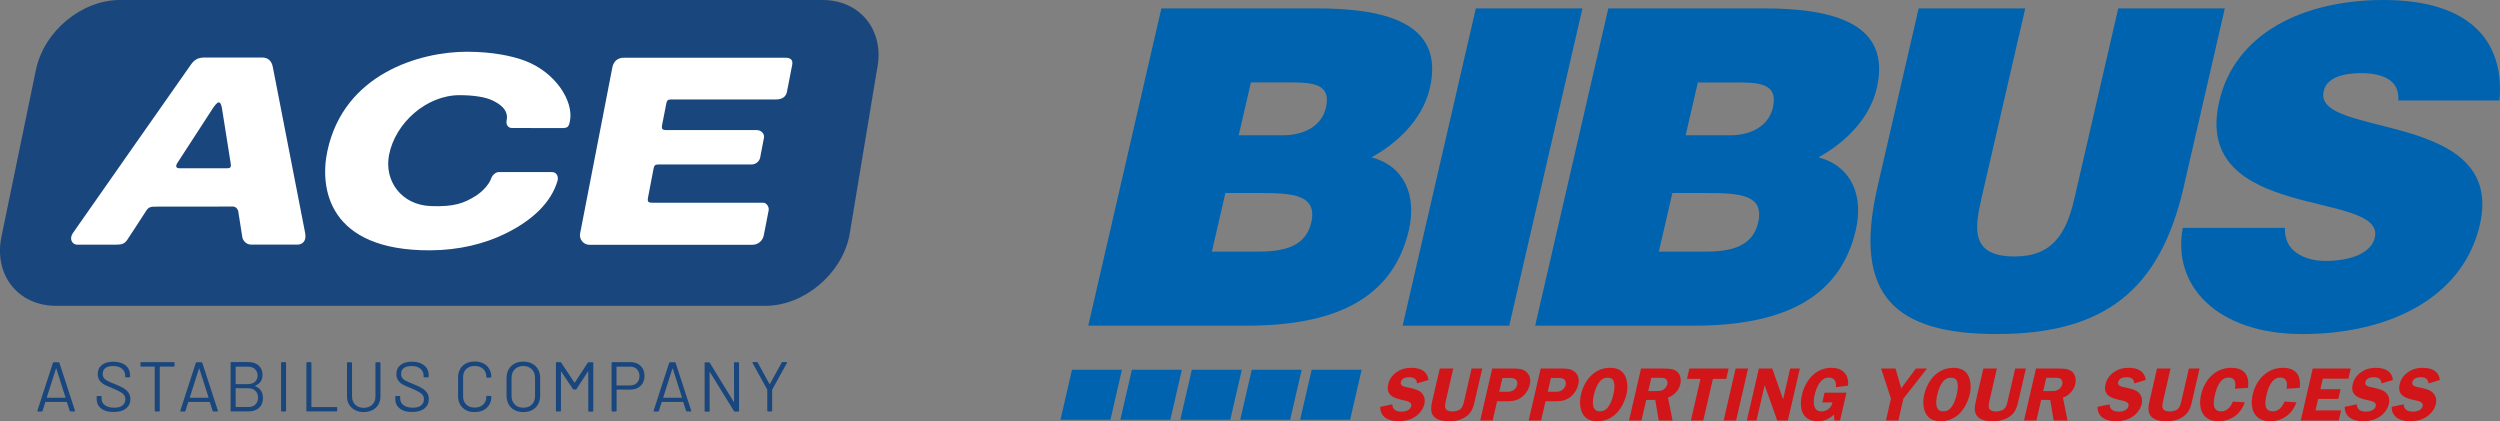 <?xml version="1.0" encoding="UTF-8"?><svg id="Ebene_1" xmlns="http://www.w3.org/2000/svg" viewBox="0 0 1170.3 197.2"><rect x="0" y="0" width="1170.3" height="197.2" fill="#808080" stroke="none"/><defs><style>.cls-1,.cls-2,.cls-3,.cls-4,.cls-5,.cls-6{stroke-width:0px;}.cls-1,.cls-3{fill:#d11518;}.cls-1,.cls-6{fill-rule:evenodd;}.cls-2{fill:#fff;}.cls-4,.cls-6{fill:#0063af;}.cls-5{fill:#19467d;}</style></defs><polyline class="cls-4" points="706.51 152.45 740.78 3.92 690.87 3.92 656.61 152.45 706.51 152.45"/><path class="cls-4" d="m878.86,87.67c-11.79,51.16,8.78,68.7,55.93,68.7,50.54,0,76.36-20.84,87.36-68.48l19.34-83.97h-49.9l-20.5,88.91c-3.71,16.09-9.96,27.23-27.94,27.23-20.49,0-18.95-12.59-15.58-27.23l20.5-88.91h-49.9l-19.32,83.75"/><path class="cls-4" d="m1170.05,47.03c2.4-25.99-11.99-47.03-54.27-47.03-38.06,0-69.64,15.89-76.91,47.45-13.1,56.73,78.03,41.26,72.84,63.75-1.61,7.01-10.76,10.94-23.24,10.94-4.88,0-9.88-1.24-13.32-3.72-3.66-2.47-5.72-6.39-5.53-11.76h-47.8c-5.12,26.83,15.81,49.72,55.99,49.72s75.12-16.72,83.06-51.16c12.45-54.06-78.28-40.24-73.12-62.51,1.23-5.36,6.8-8.46,17.81-8.46,4.86,0,9.11.82,12.26,2.68,3.17,1.86,5.21,4.96,4.86,10.11h47.35"/><path class="cls-6" d="m792.88,152.45c39.53,0,68.21-11.56,75.86-44.77,3.72-16.08-1.98-29.91-17.51-34.04,11.09-5.98,23.82-17.12,27.33-32.38,6.81-29.5-18.67-37.34-52.93-37.34h-72.74l-34.25,148.53h74.23m5.87-62.09c15.85,0,27.29.81,24.29,13.82-2.56,11.13-12.44,13.61-24.71,13.61h-21.78l6.33-27.44h15.88Zm13.62-51.78c10.57,0,20.25.21,17.58,11.76-2.01,8.67-10.19,12.99-20.12,12.99h-20.73l5.71-24.74h17.56Z"/><path class="cls-6" d="m583.65,152.45c39.54,0,68.22-11.56,75.87-44.77,3.71-16.08-1.98-29.91-17.52-34.04,11.1-5.98,23.82-17.12,27.34-32.38,6.8-29.5-18.67-37.34-52.92-37.34h-72.75l-34.24,148.53h74.21m19.48-113.88c10.59,0,20.27.21,17.59,11.76-1.98,8.67-10.18,12.99-20.13,12.99h-20.71l5.7-24.74h17.55,0Zm-13.62,51.78c15.86,0,27.29.81,24.32,13.82-2.59,11.13-12.46,13.61-24.73,13.61h-21.78l6.32-27.44h15.87Z"/><path class="cls-3" d="m668.69,177.9c-.56-4.25-3.77-5.72-8.13-5.72-2.29,0-4.55.49-6.71,1.98-2.13,1.46-3.48,3.43-4,5.71-1.22,5.33,2.85,6.57,7.07,7.47,1.45.33,4.19.71,3.72,2.75-.47,2-2.82,2.61-4.49,2.61-2.58,0-4.26-.88-4.42-3.43l-5.65,1.18c.05,4.75,3.83,6.74,8.52,6.74,2.5,0,5.34-.46,7.69-2,2.25-1.45,3.95-3.71,4.49-6.07.55-2.42-.22-4.45-1.95-5.77-1.49-1.11-4.1-1.62-6.03-2.05-1.36-.24-3.46-.66-3.04-2.44.44-1.89,2.41-2.28,3.98-2.28,2.21,0,3.37.81,3.62,2.89l5.31-1.59"/><path class="cls-3" d="m693.9,172.52h-5.02l-3.38,14.71c-.29,1.29-.59,2.99-1.64,4.07-.94.97-2.73,1.32-3.9,1.32-1.42,0-2.89-.35-3.37-1.62-.35-1,.06-2.63.32-3.77l3.39-14.71h-6.32l-3.41,14.71c-.68,2.99-1.22,5.77.77,7.88,1.61,1.7,4.53,2.1,7.14,2.1,2.74,0,5.82-.6,8.27-2.55,2.52-1.98,3.13-4.75,3.72-7.42l3.41-14.71"/><path class="cls-1" d="m701.82,183.39l1.49-6.43h3.23c1.1,0,2.29,0,3.05.66.67.62.83,1.59.62,2.55-.18.78-.62,1.57-1.3,2.17-1.26,1.05-2.43,1.05-3.8,1.05h-3.28m-1.02,4.45h3.75c2.64,0,4.93.03,7.47-1.7,2.21-1.53,3.58-3.87,4.12-6.18.58-2.51-.08-4.61-1.84-6.04-1.76-1.4-3.97-1.4-6.4-1.4h-9.38l-5.61,24.31h5.83l2.06-9h0Z"/><path class="cls-1" d="m724.53,183.39l1.49-6.43h3.23c1.08,0,2.28,0,3.04.66.66.62.83,1.59.61,2.55-.18.78-.62,1.57-1.3,2.17-1.27,1.05-2.42,1.05-3.81,1.05h-3.27m-1.02,4.45h3.75c2.64,0,4.93.03,7.46-1.7,2.21-1.53,3.58-3.87,4.12-6.18.59-2.51-.07-4.61-1.83-6.04-1.75-1.4-3.97-1.4-6.4-1.4h-9.38l-5.61,24.31h5.81l2.08-9h0Z"/><path class="cls-1" d="m752.57,176.82c1.81,0,2.69.74,3.04,2.36.35,1.64.06,3.74-.36,5.5-.36,1.61-1,3.61-1.94,5.09-1.07,1.83-2.38,2.78-4.38,2.78-4.1,0-3.46-4.86-2.76-7.91.36-1.53,1.05-3.6,1.98-5.04,1.1-1.78,2.41-2.78,4.42-2.78m-4.7,20.38c3.38,0,6.62-1.35,9.18-4.12,2.13-2.29,3.68-5.68,4.33-8.43.67-2.94.55-6.39-.67-8.76-1.39-2.64-3.76-3.71-7.07-3.71-7.39,0-12.06,6.03-13.55,12.47-.7,3.05-.63,6.21.61,8.73,1.34,2.69,3.8,3.82,7.19,3.82h0Z"/><path class="cls-1" d="m773.02,176.85h3.07c1.08,0,2.78-.14,3.61.47.74.51,1.08,1.53.85,2.47-.25,1.05-1.02,2.2-2.09,2.75-1.21.61-2.47.51-3.69.51h-3.19l1.43-6.2m-2.39,10.38h4.25l1.61,9.61h6.48l-2.14-10.72c2.91-.96,5.12-3.53,5.77-6.29.55-2.37-.03-4.75-1.76-6.06-1.66-1.21-3.9-1.24-6.13-1.24h-10.5l-5.61,24.31h5.81l2.22-9.61h0Z"/><polyline class="cls-3" points="809.2 172.52 790.82 172.52 789.71 177.35 796.03 177.35 791.54 196.84 797.34 196.84 801.84 177.35 808.1 177.35 809.2 172.52"/><polyline class="cls-3" points="818.3 172.52 812.48 172.52 806.87 196.84 812.7 196.84 818.3 172.52"/><polyline class="cls-3" points="842.55 172.52 838.03 172.52 834.74 186.82 834.66 186.82 829.63 172.52 823.36 172.52 817.74 196.84 822.26 196.84 826.02 180.52 826.16 180.52 831.95 196.84 836.93 196.84 842.55 172.52"/><path class="cls-3" d="m857.8,188.38c-.44,2.48-2.56,4.21-5.14,4.21-4.06,0-3.91-4.48-3.22-7.63.7-3,2.54-8.22,6.64-8.22,2.78,0,3.65,2.08,3.36,4.51l5.69-.74c.43-5.16-2.47-8.33-7.86-8.33-7.5,0-12.23,6.12-13.75,12.71-1.48,6.38.17,12.31,7.47,12.31,2.93,0,5.18-.97,7.54-3.15l.18,2.78h2.65l3.01-13.01h-10.26l-1.04,4.55h4.74"/><polyline class="cls-3" points="902.08 172.52 896.85 172.52 889.99 181.77 887.34 172.52 880.58 172.52 885.2 186.58 882.85 196.84 888.66 196.84 891.02 186.58 902.08 172.52"/><path class="cls-1" d="m913.29,176.82c1.82,0,2.7.74,3.05,2.36.35,1.64.05,3.74-.36,5.5-.37,1.61-1.01,3.61-1.95,5.09-1.07,1.83-2.38,2.78-4.38,2.78-4.1,0-3.46-4.86-2.75-7.91.36-1.53,1.05-3.6,1.97-5.04,1.09-1.78,2.42-2.78,4.42-2.78m-4.71,20.38c3.38,0,6.63-1.35,9.2-4.12,2.13-2.29,3.65-5.68,4.3-8.43.69-2.94.58-6.39-.68-8.76-1.38-2.64-3.76-3.71-7.05-3.71-7.38,0-12.07,6.03-13.56,12.47-.7,3.05-.64,6.21.61,8.73,1.34,2.69,3.8,3.82,7.17,3.82h0Z"/><path class="cls-3" d="m948.37,172.52h-5.02l-3.4,14.71c-.29,1.29-.57,2.99-1.63,4.07-.94.97-2.73,1.32-3.91,1.32-1.4,0-2.88-.35-3.36-1.62-.34-1,.06-2.63.34-3.77l3.38-14.71h-6.33l-3.38,14.71c-.69,2.99-1.24,5.77.76,7.88,1.61,1.7,4.51,2.1,7.15,2.1s5.8-.6,8.25-2.55c2.52-1.98,3.13-4.75,3.74-7.42l3.39-14.71"/><path class="cls-1" d="m957.92,176.85h3.04c1.09,0,2.79-.14,3.64.47.72.51,1.07,1.53.83,2.47-.24,1.05-1.01,2.2-2.09,2.75-1.19.61-2.47.51-3.67.51h-3.19l1.43-6.2m-2.4,10.38h4.25l1.61,9.61h6.46l-2.13-10.72c2.9-.96,5.12-3.53,5.77-6.29.55-2.37-.03-4.75-1.77-6.06-1.65-1.21-3.89-1.24-6.11-1.24h-10.5l-5.61,24.31h5.8l2.22-9.61h0Z"/><path class="cls-3" d="m1004.47,177.9c-.57-4.25-3.78-5.72-8.13-5.72-2.29,0-4.55.49-6.7,1.98-2.13,1.46-3.49,3.43-4.01,5.71-1.23,5.33,2.83,6.57,7.06,7.47,1.45.33,4.19.71,3.72,2.75-.46,2-2.81,2.61-4.49,2.61-2.57,0-4.27-.88-4.4-3.43l-5.65,1.18c.03,4.75,3.82,6.74,8.52,6.74,2.51,0,5.34-.46,7.69-2,2.25-1.45,3.95-3.71,4.49-6.07.55-2.42-.22-4.45-1.95-5.77-1.49-1.11-4.09-1.62-6.03-2.05-1.36-.24-3.45-.66-3.04-2.44.43-1.89,2.41-2.28,3.97-2.28,2.22,0,3.38.81,3.62,2.89l5.31-1.59"/><path class="cls-3" d="m1029.66,172.52h-5l-3.4,14.71c-.31,1.29-.59,2.99-1.63,4.07-.95.97-2.74,1.32-3.9,1.32-1.42,0-2.9-.35-3.35-1.62-.37-1,.06-2.63.31-3.77l3.38-14.71h-6.33l-3.38,14.71c-.69,2.99-1.22,5.77.76,7.88,1.61,1.7,4.55,2.1,7.15,2.1s5.8-.6,8.25-2.55c2.53-1.98,3.14-4.75,3.75-7.42l3.38-14.71"/><path class="cls-3" d="m1052.36,181.57c.7-5.85-1.68-9.39-7.91-9.39-7.49,0-12.52,5.79-14.07,12.5-1.53,6.62.71,12.52,8.11,12.52,5.75,0,10.43-3.29,12.33-8.86l-5.58-.36c-.87,2.32-2.65,4.58-5.38,4.58-4.39,0-3.8-4.29-3.04-7.63.68-2.94,2.29-8.19,6.39-8.19,3.19,0,3.56,2.51,2.97,5.22l6.19-.4"/><path class="cls-3" d="m1076.55,181.57c.69-5.85-1.69-9.39-7.94-9.39-7.49,0-12.51,5.79-14.07,12.5-1.53,6.62.7,12.52,8.12,12.52,5.73,0,10.43-3.29,12.32-8.86l-5.59-.36c-.85,2.32-2.65,4.58-5.37,4.58-4.4,0-3.8-4.29-3.04-7.63.68-2.94,2.28-8.19,6.39-8.19,3.19,0,3.56,2.51,2.98,5.22l6.2-.4"/><polyline class="cls-3" points="1099.35 177.26 1100.42 172.52 1082.63 172.52 1077.03 196.84 1094.82 196.84 1095.93 192.12 1083.94 192.12 1085.16 186.74 1094.6 186.74 1095.66 182.18 1086.23 182.18 1087.35 177.26 1099.35 177.26"/><path class="cls-3" d="m1120.18,177.9c-.55-4.25-3.76-5.72-8.13-5.72-2.28,0-4.55.49-6.71,1.98-2.1,1.46-3.48,3.43-4,5.71-1.22,5.33,2.85,6.57,7.07,7.47,1.45.33,4.21.71,3.73,2.75-.47,2-2.82,2.61-4.49,2.61-2.59,0-4.27-.88-4.4-3.43l-5.65,1.18c.02,4.75,3.81,6.74,8.5,6.74,2.51,0,5.34-.46,7.69-2,2.26-1.45,3.94-3.71,4.49-6.07.57-2.42-.21-4.45-1.95-5.77-1.49-1.11-4.09-1.62-6.04-2.05-1.35-.24-3.44-.66-3.01-2.44.42-1.89,2.4-2.28,3.96-2.28,2.21,0,3.38.81,3.62,2.89l5.31-1.59"/><path class="cls-3" d="m1142.15,177.9c-.55-4.25-3.76-5.72-8.12-5.72-2.29,0-4.55.49-6.71,1.98-2.11,1.46-3.48,3.43-4,5.71-1.22,5.33,2.85,6.57,7.07,7.47,1.46.33,4.19.71,3.72,2.75-.47,2-2.82,2.61-4.49,2.61-2.57,0-4.27-.88-4.4-3.43l-5.65,1.18c.03,4.75,3.81,6.74,8.5,6.74,2.5,0,5.34-.46,7.69-2,2.27-1.45,3.95-3.71,4.51-6.07.56-2.42-.22-4.45-1.95-5.77-1.49-1.11-4.09-1.62-6.03-2.05-1.37-.24-3.46-.66-3.04-2.44.44-1.89,2.41-2.28,3.98-2.28,2.21,0,3.38.81,3.62,2.89l5.3-1.59"/><polyline class="cls-4" points="501.81 173.09 525.2 173.09 519.83 196.5 496.43 196.5 501.81 173.09"/><polyline class="cls-4" points="529.86 173.09 553.25 173.09 547.86 196.5 524.46 196.5 529.86 173.09"/><polyline class="cls-4" points="557.92 173.09 581.31 173.09 575.91 196.5 552.53 196.5 557.92 173.09"/><polyline class="cls-4" points="585.97 173.09 609.35 173.09 603.95 196.5 580.58 196.5 585.97 173.09"/><polyline class="cls-4" points="614.01 173.09 637.41 173.09 632.01 196.5 608.62 196.5 614.01 173.09"/><path class="cls-5" d="m385.03,0H56.12C38.23,0,20.63,14.59,16.83,32.61L.73,110.55c-3.81,18.02,7.62,32.61,25.51,32.61h332.04c17.89,0,35.48-14.59,39.29-32.61l12.97-77.98c3.81-17.98-7.62-32.57-25.51-32.57"/><path class="cls-2" d="m139.4,114.49h-21.91c-2.48,0-3.77-2.14-4.02-3.25-.21-1.16-1.75-11.21-1.93-12.24-.21-1.2-1.2-2.27-2.44-2.31-1.03-.04-35.18,0-36.98.04-1.75.04-2.7.43-3.6,1.8-.94,1.41-7.7,11.98-8.95,13.74-1.24,1.75-2.31,2.27-5.26,2.27-3.12-.04-14.17,0-18.15,0-2.35,0-3.89-2.65-2.1-5.35,2.23-3.34,53.76-76.65,55.17-78.75,1.8-2.65,3.6-3.51,6.63-3.51h26.84c2.48,0,4.41,1.28,5.01,4.45,1.16,5.95,14.42,73.83,15.15,77.77.77,4.07-1.75,5.35-3.47,5.35"/><path class="cls-5" d="m103.97,51.02c-.73-4.45-2.1-3.77-4.54,0-1.03,1.58-15.28,23.58-16.26,25.04-1.2,1.75-.73,2.7.77,2.7h22.34c1.67,0,1.97-.56,1.75-2.05-.26-1.54-3.68-23.11-4.07-25.68"/><path class="cls-2" d="m266.78,56.71c-.56,2.78-.98,3.25-4.02,3.25-3.6,0-19.6-.04-23.11-.04-1.8,0-2.91-1.54-2.48-3.6,1.03-4.96-3.38-7.83-6.98-9.46-3-1.37-8.22-2.31-15.07-2.31-15.41,0-30.09,12.93-33,27.99-2.35,12.03,5.69,23.41,19.52,23.93,11,.43,15.62-1.41,20.89-4.67,3.6-2.23,6.46-5.69,7.36-8.17.56-1.71,2.1-3.04,3.6-3.08.9-.04,23.5,0,24.87,0,2.35,0,3.21,2.27,2.57,4.28-2.95,9.76-11.26,18.1-24.35,24.52-9.84,4.84-21.91,7.79-35.27,7.83-47.85.17-51.75-29.32-48.06-46.48,7.7-36.21,43.36-46.48,65.27-46.48,12.11,0,21.31,2.01,27.14,4.19,14.38,5.39,22.98,18.92,21.14,28.29"/><path class="cls-2" d="m370.82,30.47c-.43,2.05-1.93,9.93-2.44,12.54-.47,2.27-2.18,3.55-5.18,3.55h-49.13c-1.5,0-1.88.6-2.14,1.8-.26,1.24-1.71,8.9-1.93,9.84-.43,2.23-.09,2.7,2.18,2.7h42.16c1.93,0,3.6,1.71,3.3,3.47s-1.58,8.35-1.8,9.42c-.34,1.71-1.93,3.17-4.07,3.21h-43.66c-1.46,0-1.88.56-2.14,1.8-.26,1.41-2.35,12.16-2.57,13.4-.43,2.27-.09,2.7,2.14,2.7h51.7c1.63,0,2.91,2.01,2.57,3.64-.34,1.84-1.93,9.8-2.27,11.6-.47,2.48-2.57,4.45-5.35,4.45h-76.31c-2.57,0-4.88-2.4-4.32-5.31.47-2.48,14.81-76.4,15.11-77.81.56-2.65,2.35-4.45,5.35-4.45h74.99c3.3-.13,4.28,1.11,3.81,3.47"/><path class="cls-5" d="m32.66,192.39l-1.33-4.15s-.09-.09-.13-.09h-9.84c-.09,0-.13.04-.13.09l-1.33,4.15c-.09.17-.21.26-.39.26h-1.75c-.26,0-.34-.13-.26-.39l7.28-22.43c.04-.17.21-.26.39-.26h2.23c.21,0,.34.09.39.26l7.32,22.43.04.13c0,.17-.09.21-.3.21h-1.8c-.21.04-.34-.04-.39-.21m-10.79-6.25s.09.04.13.04h8.52s.09,0,.13-.04c.04-.04.04-.09,0-.13l-4.28-13.44s-.04-.09-.09-.09-.09.04-.09.09l-4.28,13.44c-.09.09-.09.13-.04.13"/><path class="cls-5" d="m47.38,191.23c-1.46-1.11-2.14-2.61-2.14-4.49v-1.03c0-.21.13-.34.34-.34h1.63c.21,0,.34.13.34.34v.9c0,1.28.51,2.31,1.58,3.08,1.07.77,2.53,1.16,4.37,1.16,1.71,0,3-.34,3.85-1.07.9-.73,1.33-1.67,1.33-2.87,0-.77-.21-1.41-.6-1.97s-1.03-1.07-1.88-1.54-2.05-1.03-3.55-1.67c-1.63-.64-2.91-1.24-3.85-1.71-.9-.51-1.63-1.11-2.18-1.93-.56-.77-.86-1.75-.86-2.95,0-1.84.64-3.25,1.93-4.28s3.04-1.54,5.31-1.54c2.44,0,4.37.56,5.78,1.71s2.1,2.65,2.1,4.54v.73c0,.21-.13.34-.34.34h-1.63c-.21,0-.34-.13-.34-.34v-.6c0-1.28-.51-2.31-1.5-3.12s-2.4-1.24-4.15-1.24c-1.54,0-2.74.34-3.6.94-.81.64-1.24,1.54-1.24,2.78,0,.81.21,1.46.6,1.97s.98.98,1.75,1.33c.77.39,1.93.9,3.51,1.5,1.58.64,2.91,1.28,3.85,1.84.98.56,1.75,1.28,2.35,2.1s.9,1.84.9,3c0,1.84-.68,3.3-2.05,4.41-1.37,1.11-3.25,1.63-5.65,1.63-2.53.09-4.49-.47-5.95-1.58"/><path class="cls-5" d="m81.71,169.87v1.41c0,.21-.13.34-.34.34h-6.46c-.09,0-.13.04-.13.13v20.54c0,.21-.13.34-.34.34h-1.67c-.21,0-.34-.13-.34-.34v-20.54c0-.09-.04-.13-.13-.13h-6.21c-.21,0-.34-.09-.34-.34v-1.41c0-.21.13-.34.34-.34h15.24c.3.04.39.13.39.34"/><path class="cls-5" d="m99.56,192.39l-1.33-4.15s-.09-.09-.13-.09h-9.84c-.09,0-.13.04-.13.09l-1.33,4.15c-.04.17-.21.26-.39.26h-1.75c-.26,0-.34-.13-.26-.39l7.28-22.43c.09-.17.21-.26.39-.26h2.23c.21,0,.34.09.39.26l7.32,22.43.04.13c0,.17-.09.21-.3.21h-1.8c-.17.04-.3-.04-.39-.21m-10.74-6.25s.09.04.13.04h8.52s.09,0,.13-.04.04-.09,0-.13l-4.28-13.44s-.04-.09-.09-.09-.09.04-.09.09l-4.28,13.44c-.09.09-.09.13-.04.13"/><path class="cls-5" d="m119.5,180.79c1.2.47,2.1,1.2,2.7,2.14s.9,2.1.9,3.42c0,1.97-.64,3.51-1.88,4.62-1.24,1.11-2.91,1.63-5.01,1.63h-7.92c-.21,0-.34-.13-.34-.34v-22.43c0-.21.13-.34.34-.34h7.75c2.14,0,3.81.51,5.01,1.58,1.2,1.07,1.84,2.53,1.84,4.45,0,1.2-.3,2.23-.86,3.08-.6.86-1.41,1.5-2.48,1.93-.13.13-.13.21-.04.26m-9.2-9.03v7.92c0,.09.04.13.13.13h5.61c1.37,0,2.48-.39,3.3-1.07.81-.73,1.24-1.71,1.24-2.91,0-1.28-.43-2.27-1.24-3.04-.81-.77-1.93-1.16-3.3-1.16h-5.61c-.09-.04-.13,0-.13.13m9.24,17.59c.81-.77,1.24-1.84,1.24-3.21s-.43-2.4-1.28-3.21-1.97-1.2-3.42-1.2h-5.65c-.09,0-.13.04-.13.13v8.52c0,.09.04.13.13.13h5.82c1.37.04,2.48-.34,3.3-1.16"/><path class="cls-5" d="m131.57,192.3v-22.43c0-.21.13-.34.34-.34h1.67c.21,0,.34.13.34.34v22.43c0,.21-.13.34-.34.34h-1.67c-.21,0-.34-.13-.34-.34"/><path class="cls-5" d="m143.43,192.3v-22.43c0-.21.13-.34.34-.34h1.67c.21,0,.34.13.34.34v20.54c0,.09.04.13.13.13h11.6c.21,0,.34.13.34.34v1.37c0,.21-.13.34-.34.34h-13.78c-.21.04-.3-.09-.3-.3"/><path class="cls-5" d="m166.2,191.96c-1.2-.6-2.1-1.46-2.78-2.57s-.98-2.4-.98-3.85v-15.62c0-.21.13-.34.34-.34h1.67c.21,0,.34.13.34.34v15.71c0,1.54.51,2.82,1.5,3.81s2.35,1.46,3.98,1.46,2.95-.47,3.98-1.46,1.5-2.23,1.5-3.81v-15.71c0-.21.13-.34.34-.34h1.67c.21,0,.34.13.34.34v15.62c0,1.46-.34,2.78-.98,3.85s-1.58,1.97-2.74,2.57c-1.2.6-2.57.94-4.11.94s-2.87-.3-4.07-.94"/><path class="cls-5" d="m187.17,191.23c-1.46-1.11-2.14-2.61-2.14-4.49v-1.03c0-.21.13-.34.34-.34h1.63c.21,0,.34.13.34.34v.9c0,1.28.51,2.31,1.58,3.08,1.07.77,2.53,1.16,4.37,1.16,1.71,0,3-.34,3.85-1.07.9-.73,1.33-1.67,1.33-2.87,0-.77-.21-1.41-.6-1.97s-1.03-1.07-1.88-1.54-2.05-1.03-3.55-1.67c-1.63-.64-2.91-1.24-3.85-1.71-.9-.51-1.63-1.11-2.18-1.93-.56-.77-.86-1.75-.86-2.95,0-1.84.64-3.25,1.93-4.28s3.04-1.54,5.31-1.54c2.44,0,4.37.56,5.78,1.71s2.1,2.65,2.1,4.54v.73c0,.21-.13.34-.34.34h-1.71c-.21,0-.34-.13-.34-.34v-.6c0-1.28-.51-2.31-1.5-3.12s-2.4-1.24-4.15-1.24c-1.54,0-2.74.34-3.6.94-.86.64-1.24,1.54-1.24,2.78,0,.81.21,1.46.6,1.97.43.51.98.98,1.75,1.33s1.93.9,3.51,1.5c1.63.64,2.91,1.28,3.85,1.84.98.56,1.75,1.28,2.35,2.1s.9,1.84.9,3c0,1.84-.68,3.3-2.05,4.41-1.37,1.11-3.25,1.63-5.65,1.63-2.48.09-4.45-.47-5.86-1.58"/><path class="cls-5" d="m218.16,192c-1.16-.6-2.05-1.46-2.74-2.57-.64-1.11-.98-2.4-.98-3.85v-9.07c0-1.41.34-2.7.98-3.81s1.54-1.93,2.74-2.57c1.16-.6,2.53-.9,4.07-.9s2.91.3,4.07.9,2.05,1.41,2.7,2.53c.64,1.07.98,2.31.98,3.72,0,.13-.04.21-.09.26-.04.09-.13.09-.21.09l-1.67.09c-.21,0-.34-.09-.34-.3v-.09c0-1.54-.47-2.78-1.5-3.72-.98-.94-2.31-1.41-3.94-1.41s-2.91.47-3.94,1.41c-.98.94-1.5,2.18-1.5,3.72v9.24c0,1.54.51,2.78,1.5,3.72s2.31,1.41,3.94,1.41,2.95-.47,3.94-1.41c.98-.94,1.5-2.18,1.5-3.72v-.09c0-.21.13-.3.34-.3l1.67.09c.21,0,.34.09.34.3,0,1.41-.3,2.7-.98,3.77-.64,1.07-1.54,1.93-2.7,2.53s-2.53.9-4.07.9c-1.58.09-2.95-.21-4.11-.86"/><path class="cls-5" d="m240.84,191.96c-1.2-.64-2.1-1.54-2.74-2.7-.64-1.16-.98-2.48-.98-4.02v-8.3c0-1.5.34-2.87.98-4.02.64-1.16,1.58-2.05,2.74-2.7,1.2-.64,2.57-.94,4.11-.94s2.95.3,4.15.94,2.14,1.54,2.78,2.7c.64,1.16.98,2.48.98,4.02v8.3c0,1.5-.34,2.87-.98,4.02-.64,1.16-1.58,2.05-2.78,2.7s-2.57.94-4.15.94-2.95-.34-4.11-.94m8.13-2.61c1.03-.98,1.5-2.35,1.5-4.02v-8.43c0-1.67-.51-3-1.5-4.02-1.03-1.03-2.35-1.54-4.02-1.54s-3,.51-3.98,1.54c-1.03,1.03-1.5,2.35-1.5,4.02v8.43c0,1.67.51,3,1.5,4.02,1.03,1.03,2.35,1.5,3.98,1.5,1.67.04,3-.47,4.02-1.5"/><path class="cls-5" d="m275.68,169.57h1.71c.21,0,.34.13.34.34v22.43c0,.21-.13.34-.34.34h-1.67c-.21,0-.34-.13-.34-.34v-18.32s-.04-.13-.09-.13c-.04-.04-.09,0-.09.04l-5.35,8.22c-.13.17-.26.21-.39.21h-.86c-.17,0-.3-.09-.39-.21l-5.44-8.13q-.04-.09-.09-.09s-.09.09-.09.13v18.23c0,.21-.09.34-.34.34h-1.67c-.21,0-.34-.13-.34-.34v-22.43c0-.21.13-.34.34-.34h1.71c.17,0,.3.09.39.21l6.21,9.37s.04.04.09.04.09,0,.09-.04l6.12-9.37c.17-.09.3-.17.47-.17"/><path class="cls-5" d="m299.95,171.33c1.2,1.2,1.75,2.74,1.75,4.67s-.6,3.47-1.8,4.62c-1.2,1.16-2.78,1.75-4.71,1.75h-6.42c-.09,0-.13.04-.13.13v9.8c0,.21-.13.34-.34.34h-1.67c-.21,0-.34-.13-.34-.34v-22.43c0-.21.13-.34.34-.34h8.65c1.93,0,3.47.6,4.67,1.8m-1.8,7.88c.81-.81,1.2-1.88,1.2-3.17s-.43-2.4-1.2-3.21c-.81-.81-1.88-1.2-3.17-1.2h-6.25c-.09,0-.13.04-.13.13v8.56c0,.09.04.13.13.13h6.25c1.33-.04,2.4-.43,3.17-1.24"/><path class="cls-5" d="m321.18,192.39l-1.33-4.15s-.09-.09-.13-.09h-9.84c-.09,0-.13.04-.13.09l-1.33,4.15c-.04.17-.21.26-.39.26h-1.8c-.26,0-.34-.13-.26-.39l7.28-22.43c.09-.17.21-.26.39-.26h2.23c.21,0,.34.09.39.26l7.32,22.43.04.13c0,.17-.09.21-.3.21h-1.75c-.17.04-.34-.04-.39-.21m-10.74-6.25s.09.04.13.04h8.52s.09,0,.13-.04.04-.09,0-.13l-4.28-13.44s-.04-.09-.09-.09-.09.04-.09.09l-4.28,13.44c-.09.09-.09.13-.04.13"/><path class="cls-5" d="m343.95,169.57h1.67c.21,0,.34.13.34.34v22.43c0,.21-.13.34-.34.34h-1.63c-.17,0-.3-.09-.39-.21l-11.26-18.28s-.04-.09-.09-.09-.09.04-.09.13l.04,18.15c0,.21-.13.34-.34.34h-1.67c-.21,0-.34-.13-.34-.34v-22.43c0-.21.13-.34.34-.34h1.67c.17,0,.3.09.39.21l11.21,18.28c0,.09.04.09.09.09s.09-.04.09-.13l-.04-18.15c0-.26.13-.34.34-.34"/><path class="cls-5" d="m359.18,192.26v-9.76c0-.09,0-.13-.04-.17l-6.85-12.41c-.04-.09-.09-.17-.09-.21,0-.13.09-.21.3-.21h1.8c.21,0,.34.09.39.21l5.52,10.06s.04.04.09.04.09,0,.09-.04l5.56-10.06c.09-.17.21-.21.39-.21h1.8c.13,0,.21.04.26.13.04.09.04.17-.04.3l-6.85,12.41s-.04.09-.04.17v9.76c0,.21-.13.34-.34.34h-1.58c-.21,0-.34-.13-.34-.34"/></svg>